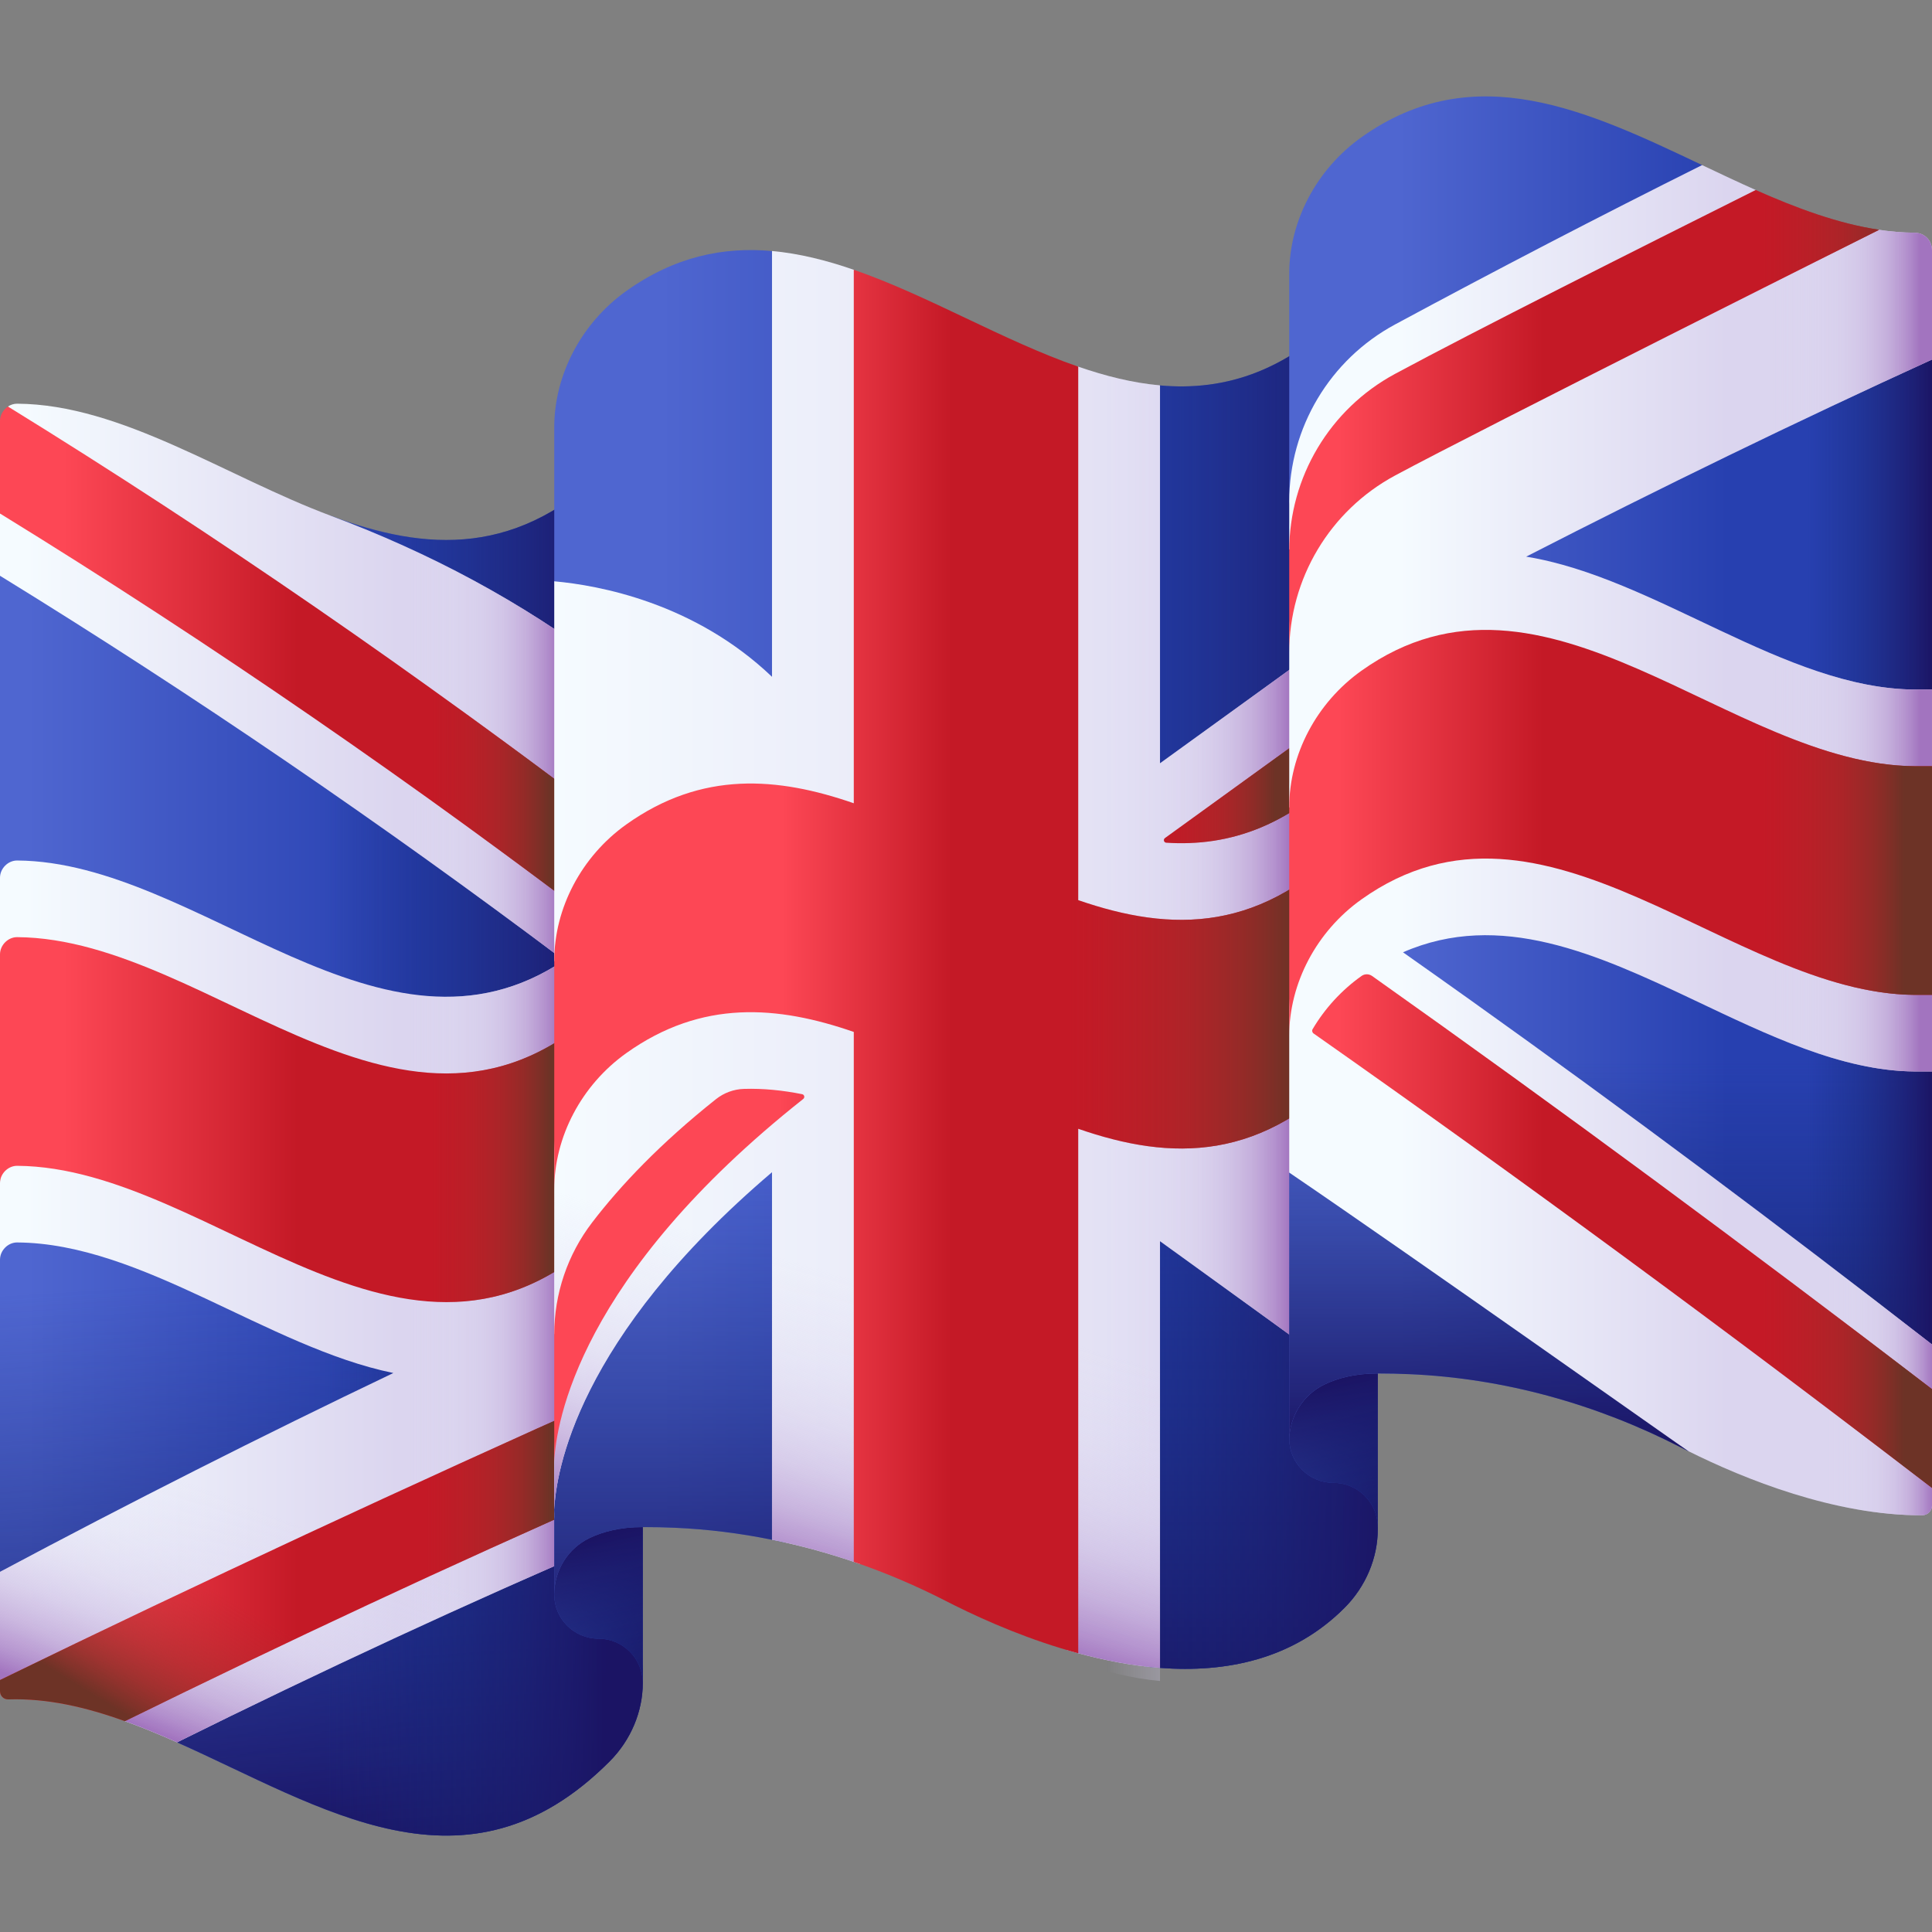 <svg id="Layer_1" enable-background="new 0 0 512 512" viewBox="0 0 512 512" xmlns="http://www.w3.org/2000/svg" xmlns:xlink="http://www.w3.org/1999/xlink"><rect x="0" y="0" width="512" height="512" fill="#808080" stroke="none"/><linearGradient id="lg1"><stop offset="0" stop-color="#4f66d0"/><stop offset="1" stop-color="#2740b0"/></linearGradient><linearGradient id="SVGID_1_" gradientUnits="userSpaceOnUse" x1="7.297" x2="110.495" xlink:href="#lg1" y1="304.382" y2="304.382"/><linearGradient id="lg2"><stop offset="0" stop-color="#192a7d" stop-opacity="0"/><stop offset=".395" stop-color="#192678" stop-opacity=".395"/><stop offset=".862" stop-color="#1b196a" stop-opacity=".862"/><stop offset="1" stop-color="#1b1464"/></linearGradient><linearGradient id="SVGID_00000106866986645823016830000010209141362039279235_" gradientUnits="userSpaceOnUse" x1="80.54" x2="90.106" xlink:href="#lg2" y1="337.635" y2="488.566"/><linearGradient id="SVGID_00000075869286635437249670000003967937165000384387_" gradientUnits="userSpaceOnUse" x1="86.426" x2="160.61" xlink:href="#lg2" y1="304.382" y2="304.382"/><linearGradient id="lg3"><stop offset="0" stop-color="#f5fbff"/><stop offset="1" stop-color="#dbd5ef"/></linearGradient><linearGradient id="SVGID_00000078724129844865080220000002168403812684481693_" gradientUnits="userSpaceOnUse" x1="6.968" x2="105.513" xlink:href="#lg3" y1="284.363" y2="284.363"/><linearGradient id="lg4"><stop offset="0" stop-color="#dbd5ef" stop-opacity="0"/><stop offset=".285" stop-color="#d9d2ee" stop-opacity=".285"/><stop offset=".474" stop-color="#d4c9e9" stop-opacity=".474"/><stop offset=".635" stop-color="#cbbae2" stop-opacity=".635"/><stop offset=".779" stop-color="#bfa5d7" stop-opacity=".78"/><stop offset=".913" stop-color="#af8aca" stop-opacity=".913"/><stop offset="1" stop-color="#a274bf"/></linearGradient><linearGradient id="SVGID_00000091015877539349381400000017824329463103300514_" gradientUnits="userSpaceOnUse" x1="108.129" x2="148.107" xlink:href="#lg4" y1="289.865" y2="289.865"/><linearGradient id="SVGID_00000065038869587740996280000012963425584989999493_" gradientUnits="userSpaceOnUse" x1="83.867" x2="60.342" xlink:href="#lg4" y1="405.834" y2="466.428"/><linearGradient id="SVGID_00000016779457579041032190000014834926827181625261_" gradientUnits="userSpaceOnUse" x1="140.604" x2="168.029" xlink:href="#lg1" y1="425.344" y2="425.344"/><linearGradient id="SVGID_00000177449754912350623330000007366020030723034037_" gradientUnits="userSpaceOnUse" x1="133.464" x2="177.187" xlink:href="#lg2" y1="406.505" y2="428.842"/><linearGradient id="SVGID_00000163789912274039080180000013103247494971178931_" gradientUnits="userSpaceOnUse" x1="171.741" x2="157.008" xlink:href="#lg2" y1="468.119" y2="407.762"/><linearGradient id="lg5"><stop offset="0" stop-color="#fd4755"/><stop offset="1" stop-color="#c41926"/></linearGradient><linearGradient id="SVGID_00000072965539800279972190000006207161944297947562_" gradientUnits="userSpaceOnUse" x1="16.881" x2="78.901" xlink:href="#lg5" y1="177.842" y2="177.842"/><linearGradient id="lg6"><stop offset="0" stop-color="#a72b2b" stop-opacity="0"/><stop offset=".288" stop-color="#a42c2b" stop-opacity=".289"/><stop offset=".534" stop-color="#9a2d2a" stop-opacity=".534"/><stop offset=".764" stop-color="#882f28" stop-opacity=".764"/><stop offset=".984" stop-color="#6f3226" stop-opacity=".984"/><stop offset="1" stop-color="#6d3326"/></linearGradient><linearGradient id="SVGID_00000044892843496843937600000003395211401926339502_" gradientUnits="userSpaceOnUse" x1="114.545" x2="145.655" xlink:href="#lg6" y1="197.763" y2="197.763"/><linearGradient id="SVGID_00000107546042860399053560000002777701742265016748_" gradientUnits="userSpaceOnUse" x1="16.881" x2="78.901" xlink:href="#lg5" y1="412.814" y2="412.814"/><linearGradient id="SVGID_00000148645674148466749800000011957264662948730028_" gradientUnits="userSpaceOnUse" x1="74.465" x2="53.079" xlink:href="#lg6" y1="431.678" y2="466.609"/><linearGradient id="SVGID_00000158740187806831308190000002980088819582283677_" gradientUnits="userSpaceOnUse" x1="113.119" x2="145.833" xlink:href="#lg6" y1="412.814" y2="412.814"/><linearGradient id="SVGID_00000098194145992016409540000007452069484824677033_" gradientUnits="userSpaceOnUse" x1="16.881" x2="78.901" xlink:href="#lg5" y1="296.716" y2="296.716"/><linearGradient id="SVGID_00000015354092474102463830000015623520306344548493_" gradientUnits="userSpaceOnUse" x1="114.545" x2="145.655" xlink:href="#lg6" y1="304.38" y2="304.38"/><linearGradient id="SVGID_00000134230388736037983060000018125792285877808002_" gradientUnits="userSpaceOnUse" x1="175.178" x2="297.855" xlink:href="#lg1" y1="254.268" y2="254.268"/><linearGradient id="SVGID_00000018955228233540870640000013715457680008562849_" gradientUnits="userSpaceOnUse" x1="256" x2="256" xlink:href="#lg2" y1="311.545" y2="446.659"/><linearGradient id="SVGID_00000109727245901472842850000008335734227539694494_" gradientUnits="userSpaceOnUse" x1="272.485" x2="368.515" xlink:href="#lg2" y1="260.986" y2="260.986"/><linearGradient id="SVGID_00000090986953707265129110000015058520032282052001_" gradientUnits="userSpaceOnUse" x1="146.88" x2="359.23" xlink:href="#lg3" y1="254.266" y2="254.266"/><linearGradient id="SVGID_00000083781392703338830720000005267774421313045415_" gradientUnits="userSpaceOnUse" x1="293.475" x2="342.128" xlink:href="#lg4" y1="271.323" y2="271.323"/><linearGradient id="SVGID_00000097488719435768494130000008344330781109076634_" gradientUnits="userSpaceOnUse" x1="249.094" x2="226.282" xlink:href="#lg4" y1="345.521" y2="422.511"/><linearGradient id="SVGID_00000142150897739863152220000005297585352172779451_" gradientUnits="userSpaceOnUse" x1="335.384" x2="362.809" xlink:href="#lg1" y1="384.045" y2="384.045"/><linearGradient id="SVGID_00000183228704245308761990000012553554783740746407_" gradientUnits="userSpaceOnUse" x1="328.244" x2="371.967" xlink:href="#lg2" y1="365.206" y2="387.542"/><linearGradient id="SVGID_00000019639489080082946650000014571149867153087387_" gradientUnits="userSpaceOnUse" x1="366.521" x2="351.788" xlink:href="#lg2" y1="426.819" y2="366.463"/><linearGradient id="SVGID_00000026855539334884628640000009258726829356079528_" gradientUnits="userSpaceOnUse" x1="207.218" x2="252.129" xlink:href="#lg5" y1="254.811" y2="254.811"/><linearGradient id="SVGID_00000137846925418043757060000006248908117672766608_" gradientUnits="userSpaceOnUse" x1="283.492" x2="342.473" xlink:href="#lg6" y1="260.531" y2="260.531"/><linearGradient id="SVGID_00000101068907939727191340000016590109922323874210_" gradientUnits="userSpaceOnUse" x1="210.79" x2="254.646" xlink:href="#lg5" y1="204.54" y2="204.54"/><linearGradient id="SVGID_00000052090111573268508490000013214499966342142084_" gradientUnits="userSpaceOnUse" x1="307.02" x2="337.88" xlink:href="#lg6" y1="204.54" y2="204.54"/><linearGradient id="SVGID_00000179647275408247935850000012341810180418122373_" gradientUnits="userSpaceOnUse" x1="206.386" x2="250.677" xlink:href="#lg5" y1="337.942" y2="337.942"/><linearGradient id="SVGID_00000145751669870219801460000013965083051522357681_" gradientUnits="userSpaceOnUse" x1="370.861" x2="457.897" xlink:href="#lg1" y1="205.06" y2="205.06"/><linearGradient id="SVGID_00000051356339810842439380000011403528232543865266_" gradientUnits="userSpaceOnUse" x1="426.83" x2="426.83" xlink:href="#lg2" y1="280.997" y2="383.89"/><linearGradient id="SVGID_00000083791808286609705640000003081995083799219626_" gradientUnits="userSpaceOnUse" x1="478.861" x2="512.285" xlink:href="#lg2" y1="205.661" y2="205.661"/><linearGradient id="SVGID_00000111900425914635683210000001781095549127642241_" gradientUnits="userSpaceOnUse" x1="370.861" x2="457.897" xlink:href="#lg3" y1="222.656" y2="222.656"/><linearGradient id="SVGID_00000000183783065608097690000011967003926815433349_" gradientUnits="userSpaceOnUse" x1="484.287" x2="512.242" xlink:href="#lg4" y1="354.799" y2="354.799"/><linearGradient id="SVGID_00000024695769115927084710000018094394678755900838_" gradientUnits="userSpaceOnUse" x1="469.198" x2="508.777" xlink:href="#lg4" y1="95.205" y2="95.205"/><linearGradient id="SVGID_00000127746891235241685050000003941996452721339058_" gradientUnits="userSpaceOnUse" x1="469.198" x2="508.777" xlink:href="#lg4" y1="215.89" y2="215.89"/><linearGradient id="SVGID_00000078038696092036233320000015248035777129716610_" gradientUnits="userSpaceOnUse" x1="354.782" x2="408.965" xlink:href="#lg5" y1="220.719" y2="220.719"/><linearGradient id="SVGID_00000003812032352896281620000002851767943452896153_" gradientUnits="userSpaceOnUse" x1="354.782" x2="408.964" xlink:href="#lg5" y1="111.651" y2="111.651"/><linearGradient id="SVGID_00000121967304891735855390000003906398196472021918_" gradientUnits="userSpaceOnUse" x1="354.782" x2="408.965" xlink:href="#lg5" y1="326.256" y2="326.256"/><linearGradient id="SVGID_00000065753472348649524830000005309896066459752076_" gradientUnits="userSpaceOnUse" x1="146.846" x2="146.881" xlink:href="#lg3" y1="401.392" y2="401.392"/><linearGradient id="SVGID_00000009564182778020062950000015103617458656446882_" gradientUnits="userSpaceOnUse" x1="467.059" x2="504.546" xlink:href="#lg6" y1="215.89" y2="215.89"/><linearGradient id="SVGID_00000021083466636348752210000014060491708415227291_" gradientUnits="userSpaceOnUse" x1="467.059" x2="504.546" xlink:href="#lg6" y1="78.781" y2="78.781"/><linearGradient id="SVGID_00000125587052162521145110000002206733451708672394_" gradientUnits="userSpaceOnUse" x1="467.059" x2="504.546" xlink:href="#lg6" y1="341.736" y2="341.736"/><g><g><g><path d="m170.34 443.003v2.99c0 7.55-3.14 15.12-8.75 20.75-38.07 38.23-76.4 12.02-114.69-5.01l-46.9-45.16v-82.75c0-5.28 1.3-10.49 3.79-15.15l17.13-32.11-20.92-53.96v-80.02l87.71-15.88h.01c25.04 9.34 50.05 11.4 74.94-14.39v302.15c0 1.74.34 3.44 1 5.02.65 1.57 1.61 3.02 2.84 4.25 2.46 2.46 3.84 5.79 3.84 9.27z" fill="url(#SVGID_1_)"/></g><path d="m170.34 443.003v2.99c0 7.55-3.14 15.12-8.75 20.75-38.07 38.23-76.4 12.02-114.69-5.01l-46.9-45.16v-82.75c0-5.28 1.3-10.49 3.79-15.15l17.13-32.11-1.14-2.93h142.88v140.83c0 1.74.34 3.44 1 5.02.65 1.57 1.61 3.02 2.84 4.25 2.46 2.46 3.84 5.79 3.84 9.27z" fill="url(#SVGID_00000106866986645823016830000010209141362039279235_)"/><path d="m170.34 443.003v2.99c0 7.55-3.14 15.12-8.75 20.75-32.41 32.55-65.01 18.39-97.62 2.95v-328.69l23.73-4.3c25.05 9.33 50.07 11.41 74.96-14.39v302.15c0 1.74.34 3.44 1 5.02.65 1.57 1.61 3.02 2.84 4.25 2.46 2.46 3.84 5.79 3.84 9.27z" fill="url(#SVGID_00000075869286635437249670000003967937165000384387_)"/><path d="m162.66 178.013v230.15c-39.03 16.83-77.62 34.73-115.75 53.58-4.6-2.05-9.2-3.96-13.8-5.61v-.01l-7.91-10.64-25.2-.26v-28.65c34.36-18.34 69.11-35.93 104.24-52.71-33.22-6.82-66.52-34.4-99.7-34.6-2.42-.01-4.54 2.12-4.54 4.56v-20.31c0-7.74 3.49-15.08 9.51-19.96l6.18-5.01-15.69-35.63v-20.31c0-2.44 2.12-4.57 4.54-4.56 48.28.3 96.82 58.57 144.96 26.46-48.25-36.18-98.06-70.28-149.5-101.92v-16.5l10.35-9.08-8.24-19.27c.71-.48 1.55-.75 2.43-.75 27.68.16 55.45 19.39 83.18 29.72 25.95 9.67 50.52 22.74 72.57 39.5.79.6 1.58 1.21 2.37 1.81z" fill="url(#SVGID_00000078724129844865080220000002168403812684481693_)"/><path d="m63.97 453.397c32.571-15.801 65.469-30.909 98.69-45.234v-230.15c-.79-.6-1.58-1.21-2.37-1.81-22.05-16.76-46.62-29.83-72.57-39.5-7.914-2.948-15.832-6.622-23.75-10.37v67.406c29.042 19.507 57.55 39.783 85.53 60.763-28.416 18.954-56.971 6.416-85.53-7.101v101.212c13.428 6.354 26.855 12.494 40.27 15.248-13.48 6.439-26.903 12.999-40.27 19.673z" fill="url(#SVGID_00000091015877539349381400000017824329463103300514_)"/><path d="m92.525 369.5c-31.145 15.072-61.99 30.775-92.525 47.073v28.65l25.2.26 7.91 10.64v.01c4.6 1.65 9.2 3.56 13.8 5.61 38.13-18.85 76.72-36.75 115.75-53.58v-38.663z" fill="url(#SVGID_00000065038869587740996280000012963425584989999493_)"/><g><path d="m170.34 445.994c0-6.478-5.252-11.73-11.73-11.73-6.478 0-11.73-5.252-11.73-11.73v-3.379c0-7.986 6.474-14.461 14.461-14.461h8.999z" fill="url(#SVGID_00000016779457579041032190000014834926827181625261_)"/><path d="m170.34 445.994c0-6.478-5.252-11.73-11.73-11.73-6.478 0-11.73-5.252-11.73-11.73v-3.379c0-7.986 6.474-14.461 14.461-14.461h8.999z" fill="url(#SVGID_00000177449754912350623330000007366020030723034037_)"/><path d="m170.34 445.994c0-6.478-5.252-11.73-11.73-11.73-6.478 0-11.73-5.252-11.73-11.73v-3.379c0-7.986 6.474-14.461 14.461-14.461h8.999z" fill="url(#SVGID_00000163789912274039080180000013103247494971178931_)"/></g><g><path d="m162.66 218.289c-51.686-39.394-105.177-76.387-160.55-110.553-1.248.83-2.11 2.251-2.11 3.804v24.547c56.125 34.528 110.317 71.966 162.66 111.861z" fill="url(#SVGID_00000072965539800279972190000006207161944297947562_)"/><path d="m162.66 218.293v29.65c-32.19-24.53-65.08-48.14-98.69-70.7v-29.66c33.61 22.57 66.5 46.17 98.69 70.71z" fill="url(#SVGID_00000044892843496843937600000003395211401926339502_)"/><path d="m0 448.178c0 1.27.97 2.22 2.23 2.18 10.282-.337 20.576 2.065 30.875 5.77 42.784-21.012 85.972-41.179 129.554-60.417v-26.211c-54.641 24.285-108.862 49.554-162.659 75.721z" fill="url(#SVGID_00000107546042860399053560000002777701742265016748_)"/><path d="m0 445.221v2.957c0 1.27.97 2.22 2.23 2.18 10.282-.337 20.576 2.065 30.875 5.77 42.784-21.012 85.972-41.179 129.554-60.417v-26.211c-54.641 24.285-108.862 49.554-162.659 75.721z" fill="url(#SVGID_00000148645674148466749800000011957264662948730028_)"/><path d="m0 445.221v2.957c0 1.27.97 2.22 2.23 2.18 10.282-.337 20.576 2.065 30.875 5.77 42.784-21.012 85.972-41.179 129.554-60.417v-26.211c-54.641 24.285-108.862 49.554-162.659 75.721z" fill="url(#SVGID_00000158740187806831308190000002980088819582283677_)"/><path d="m4.54 248.354c-2.42-.01-4.54 2.12-4.54 4.56v60.6c0-2.44 2.12-4.57 4.54-4.56 52.68.32 105.67 69.69 158.12 15.33v-60.6c-52.45 54.36-105.44-15.01-158.12-15.33z" fill="url(#SVGID_00000098194145992016409540000007452069484824677033_)"/><path d="m162.66 263.683v60.6c-32.76 33.95-65.72 19.64-98.69 4.03v-60.6c32.97 15.61 65.93 29.92 98.69-4.03z" fill="url(#SVGID_00000015354092474102463830000015623520306344548493_)"/></g><g><path d="m365.12 403.951v1.34c0 7.53-3.14 15.1-8.75 20.74-13.67 13.74-31.4 17.31-48.96 15.98-1.25-.09-2.49-.21-3.73-.36h-.01l-46.19-47.34-49.3 14.5h-.01c-1.19-.27-2.38-.52-3.58-.76-8.48-1.73-17.09-2.8-25.78-3.18-2.76-.12-5.58-.18-8.47-.18-6.03 0-10.65 1.25-14.13 2.92-2.86 1.38-5.19 3.52-6.81 6.11s-2.52 5.63-2.52 8.81v-28.46c0-17.7 1.56-35.36 4.67-52.78l4.53-25.45v-.01l10.74-60.26-19.94-101.52v-40.8c0-13.92 7.2-27.66 19.1-36.14 12.85-9.15 25.72-11.74 38.61-10.59l54.67 45.13 48.12-9.51c17.32 1.56 34.61-3.64 51.85-22.44v310.03c0 1.33.27 2.64.77 3.85s1.23 2.32 2.17 3.26c1.89 1.89 2.95 4.45 2.95 7.11z" fill="url(#SVGID_00000134230388736037983060000018125792285877808002_)"/></g><path d="m365.12 403.951v1.34c0 7.53-3.14 15.1-8.75 20.74-13.67 13.74-31.4 17.31-48.96 15.98-1.25-.09-2.49-.21-3.73-.36l-46.2-47.34-49.31 14.5c-1.19-.27-2.38-.52-3.58-.76-8.48-1.73-17.09-2.8-25.78-3.18-2.76-.12-5.58-.18-8.47-.18-6.03 0-10.65 1.25-14.13 2.92-2.86 1.38-5.19 3.52-6.81 6.11s-2.52 5.63-2.52 8.81v-28.46c0-17.7 1.56-35.36 4.67-52.78l4.53-25.45 7.04-39.51h196.11v113.4c0 1.33.27 2.64.77 3.85s1.23 2.32 2.17 3.26c1.89 1.89 2.95 4.45 2.95 7.11z" fill="url(#SVGID_00000018955228233540870640000013715457680008562849_)"/><path d="m365.12 403.951v1.34c0 7.53-3.14 15.1-8.75 20.74-13.67 13.74-31.4 17.31-48.96 15.98-1.25-.09-2.49-.21-3.73-.36h-.01l-46.19-47.34-24.56 7.23v-311.63l26.34 21.74 48.11-9.51c17.33 1.56 34.62-3.64 51.86-22.44v310.03c0 1.33.27 2.64.77 3.85s1.23 2.32 2.17 3.26c1.89 1.89 2.95 4.45 2.95 7.11z" fill="url(#SVGID_00000109727245901472842850000008335734227539694494_)"/><path d="m359.23 164.851v201.49l-48.24-34.84h-.01l-3.57-2.58v113.09c-7.36-.56-14.68-1.99-21.67-3.88-.99-.27-1.97-.55-2.94-.84h-.01l-26.79-29.27-28.12 6.45h-.01c-.54-.19-1.07-.38-1.61-.56-7.09-2.42-14.34-4.39-21.67-5.86v-97.4c-51.89 44.13-57.27 79.65-57.71 89.4v-12.71c0-13.51 3.36-26.8 9.79-38.68l1.94-3.59-11.73 8.54v-46.82c0-12.91 4.11-25.49 11.73-35.91l-11.73-16.26v-100.57c11.82 1.06 37.13 5.67 57.71 25.31v-112.84c7.22.65 14.44 2.47 21.67 4.97l29.74 36.24 29.74-10.57c7.23 2.5 14.45 4.32 21.67 4.97v100.15z" fill="url(#SVGID_00000090986953707265129110000015058520032282052001_)"/><path d="m307.41 102.133c-7.22-.65-14.44-2.47-21.67-4.97l-27.195 9.666v303.974l27.195 29.71c7.23 2.51 14.45 4.32 21.67 4.97v-116.56l51.82 37.42v-201.49l-51.82 37.43z" fill="url(#SVGID_00000083781392703338830720000005267774421313045415_)"/><path d="m359.23 281.291v85.05l-48.24-34.84-3.58-2.58v113.09c-7.36-.56-14.68-1.99-21.67-3.88-.99-.27-1.97-.55-2.94-.84l-26.8-29.27-28.13 6.45c-.54-.19-1.07-.38-1.61-.56-7.09-2.42-14.34-4.39-21.67-5.86v-97.4c-51.89 44.13-57.27 79.65-57.71 89.4v-12.71c0-13.51 3.36-26.8 9.79-38.68l1.94-3.59-11.73 8.54v-46.82c0-8.85 1.93-17.55 5.6-25.5z" fill="url(#SVGID_00000097488719435768494130000008344330781109076634_)"/><g><path d="m365.12 404.694c0-6.478-5.252-11.73-11.73-11.73-6.478 0-11.73-5.252-11.73-11.73v-3.379c0-7.987 6.474-14.461 14.461-14.461h8.999z" fill="url(#SVGID_00000142150897739863152220000005297585352172779451_)"/><path d="m365.12 404.694c0-6.478-5.252-11.73-11.73-11.73-6.478 0-11.73-5.252-11.73-11.73v-3.379c0-7.987 6.474-14.461 14.461-14.461h8.999z" fill="url(#SVGID_00000183228704245308761990000012553554783740746407_)"/><path d="m365.12 404.694c0-6.478-5.252-11.73-11.73-11.73-6.478 0-11.73-5.252-11.73-11.73v-3.379c0-7.987 6.474-14.461 14.461-14.461h8.999z" fill="url(#SVGID_00000019639489080082946650000014571149867153087387_)"/></g><g><path d="m359.23 221.071v60.6c-24.41 26.63-48.94 25.97-73.49 17.47v138.99c-12.62-3.42-24.13-8.39-32.69-12.65-.82-.41-1.61-.81-2.38-1.2-7.9-4.05-16.05-7.53-24.41-10.37v-140.44c-20.13-6.97-40.24-8.67-60.28 5.61-11.9 8.48-19.1 22.22-19.1 36.14v-60.6c0-13.92 7.2-27.66 19.1-36.14 20.04-14.28 40.15-12.58 60.28-5.61v-141.38c19.82 6.86 39.66 18.82 59.48 25.68v141.37c24.55 8.5 49.08 9.16 73.49-17.47z" fill="url(#SVGID_00000026855539334884628640000009258726829356079528_)"/><path d="m359.23 221.071v60.6c-24.41 26.63-48.94 25.97-73.49 17.47v138.99c-12.62-3.42-24.13-8.39-32.69-12.65v-342.55c10.9 5.16 21.8 10.47 32.69 14.24v141.37c24.55 8.5 49.08 9.16 73.49-17.47z" fill="url(#SVGID_00000137846925418043757060000006248908117672766608_)"/><path d="m309.072 223.329c16.751 1.08 33.482-4.376 50.158-22.566v-15.142l-50.504 36.475c-.515.371-.288 1.192.346 1.233z" fill="url(#SVGID_00000101068907939727191340000016590109922323874210_)"/><path d="m309.072 223.329c16.751 1.08 33.482-4.376 50.158-22.566v-15.142l-50.504 36.475c-.515.371-.288 1.192.346 1.233z" fill="url(#SVGID_00000052090111573268508490000013214499966342142084_)"/><path d="m189.741 291.288c-14.679 11.673-25.239 22.781-32.837 32.709-6.506 8.503-10.025 18.908-10.025 29.615v33.731c.487-10.361 6.529-48.992 65.991-96.114.472-.374.301-1.139-.29-1.258-5.143-1.03-10.285-1.558-15.422-1.403-2.698.081-5.304 1.04-7.417 2.72z" fill="url(#SVGID_00000179647275408247935850000012341810180418122373_)"/></g><g><path d="m512 187.411-23.38 61.91 13.49 15.73 2.88 3.36c4.52 5.27 7.01 8.579 7.01 15.539v72.351l-64.57 28.27c-.68-.34-1.34-.67-1.98-1-22.33-11.46-46.79-18.31-71.86-19.4-2.76-.12-5.58-.19-8.47-.19-6.03 0-10.65 1.25-14.13 2.92-2.86 1.38-5.19 3.52-6.81 6.11s-2.52 5.63-2.52 8.81v-71.07l9.92-45.7 9.62-44.33-19.54-87.79v-60.4c0-13.93 7.22-27.68 19.14-36.16 29.99-21.34 60.13-6.93 90.27 7.37v.01l60.93 51.53z" fill="url(#SVGID_00000145751669870219801460000013965083051522357681_)"/></g><path d="m512 241.711v114.59l-64.57 28.27c-.68-.34-1.34-.67-1.98-1-22.33-11.46-46.79-18.31-71.86-19.4-2.76-.12-5.58-.19-8.47-.19-6.03 0-10.65 1.25-14.13 2.92-2.86 1.38-5.19 3.52-6.81 6.11s-2.52 5.63-2.52 8.81v-71.07l9.92-45.7 5.06-23.34z" fill="url(#SVGID_00000051356339810842439380000011403528232543865266_)"/><path d="m512 187.411-23.38 61.91 13.49 15.73 2.88 3.36c4.52 5.27 7.01 8.579 7.01 15.539v72.351l-64.57 28.27c-.68-.34-1.34-.67-1.98-1-12.52-6.43-25.71-11.4-39.3-14.73v-342.09c14.97 2.76 29.95 9.91 44.94 17.02l60.91 51.51z" fill="url(#SVGID_00000083791808286609705640000003081995083799219626_)"/><path d="m512 66.34c0-2.65-1.99-4.65-4.62-4.67-3.17-.02-6.34-.3-9.51-.78h-25.73l-6.86-10.54c-4.74-2.11-9.47-4.35-14.21-6.6-27.32 13.63-54.45 27.73-81.39 42.25-17.25 9.31-28.02 27.32-28.02 46.93v12.74l7.66-5.96-3.64 8.67c-2.65 6.33-4.02 13.13-4.02 19.99v45.54l15.5 14.44-8.5 14.46c-4.58 7.8-7 16.68-7 25.73v42.21c34.13 23.21 105.09 73.48 105.77 73.82 14.8 7.39 38.79 17.1 61.98 16.99 1.43 0 2.59-1.15 2.59-2.57v-4.68l-7.04-15.55 7.04-10.62v-11.84c-40.17-31.3-80.95-61.75-122.3-91.25-5.95-4.25-11.92-8.47-17.89-12.68 25.66-11.22 51.42.47 77.17 12.68 19.48 9.23 38.96 18.76 58.4 18.9h4.62v-20.3c0-5.89-2.48-8.76-6.82-12.74l-7.19-6.58 14.01-41.28v-15.64-4.67h-4.62c-34.26-.26-68.65-29.67-102.93-35.22 35.53-18.22 71.38-35.65 107.55-52.24z" fill="url(#SVGID_00000111900425914635683210000001781095549127642241_)"/><g><path d="m512 356.301c-20.953-16.327-42.077-32.416-63.356-48.266v77.136c14.876 7.304 38.198 16.497 60.766 16.39 1.43 0 2.59-1.15 2.59-2.57v-4.68l-7.04-15.55 7.04-10.62z" fill="url(#SVGID_00000000183783065608097690000011967003926815433349_)"/></g><g><path d="m507.38 61.673c-3.17-.02-6.34-.3-9.51-.78h-25.73l-6.86-10.54c-4.74-2.11-9.47-4.35-14.21-6.6-15.033 7.5-30.002 15.155-44.92 22.931v79.972c34.974-17.905 70.256-35.048 105.85-51.374v-28.94c0-2.649-1.99-4.649-4.62-4.669z" fill="url(#SVGID_00000024695769115927084710000018094394678755900838_)"/><path d="m507.38 182.74c-33.69-.25-67.51-28.69-101.23-34.91v101.21c33.72 6.22 67.53 34.66 101.23 34.91h4.62v-20.3c0-5.89-2.48-8.76-6.82-12.74l-7.19-6.58 14.01-41.28v-15.64-4.67z" fill="url(#SVGID_00000127746891235241685050000003941996452721339058_)"/></g></g><g><path d="m507.38 203.05c-48.82-.37-97.9-59.94-146.58-25.3-11.92 8.48-19.14 22.23-19.14 36.16v60.6c0-13.93 7.22-27.68 19.14-36.16 48.68-34.64 97.76 24.93 146.58 25.3h4.62v-55.93-4.67z" fill="url(#SVGID_00000078038696092036233320000015248035777129716610_)"/><path d="m369.682 126.031c21.842-11.781 128.306-65.134 128.306-65.134-10.893-1.634-21.797-5.705-32.704-10.547-31.24 15.62-74.731 37.484-95.602 48.742-17.253 9.306-28.022 27.318-28.022 46.921v26.938c0-19.603 10.769-37.614 28.022-46.92z" fill="url(#SVGID_00000003812032352896281620000002851767943452896153_)"/><path d="m360.814 258.643c-.005.003-.01.007-.014.01-5.328 3.792-9.715 8.634-12.942 14.084-.228.385-.115.885.251 1.142 55.401 38.917 110.028 79.123 163.891 120.434v-26.17c-48.832-37.453-98.285-73.998-148.379-109.495-.84-.595-1.966-.6-2.807-.005z" fill="url(#SVGID_00000121967304891735855390000003906398196472021918_)"/></g><g><path d="m146.881 402.726v-2.668c-.078 1.742 0 2.668 0 2.668z" fill="url(#SVGID_00000065753472348649524830000005309896066459752076_)"/></g><g><path d="m507.38 203.05c-33.7-.25-67.51-28.7-101.23-34.92v60.6c33.72 6.22 67.53 34.67 101.23 34.92h4.62v-55.93-4.67z" fill="url(#SVGID_00000009564182778020062950000015103617458656446882_)"/><path d="m465.284 50.35c-17.879 8.939-39.766 19.922-59.134 29.794v27.069c38.878-19.776 91.838-46.316 91.838-46.316-10.894-1.634-21.797-5.705-32.704-10.547z" fill="url(#SVGID_00000021083466636348752210000014060491708415227291_)"/><path d="m406.15 315.332c35.605 25.831 70.891 52.168 105.85 78.981v-26.17c-34.96-26.814-70.245-53.153-105.85-78.985z" fill="url(#SVGID_00000125587052162521145110000002206733451708672394_)"/></g></g><g/><g/><g/><g/><g/><g/><g/><g/><g/><g/><g/><g/><g/><g/><g/></svg>